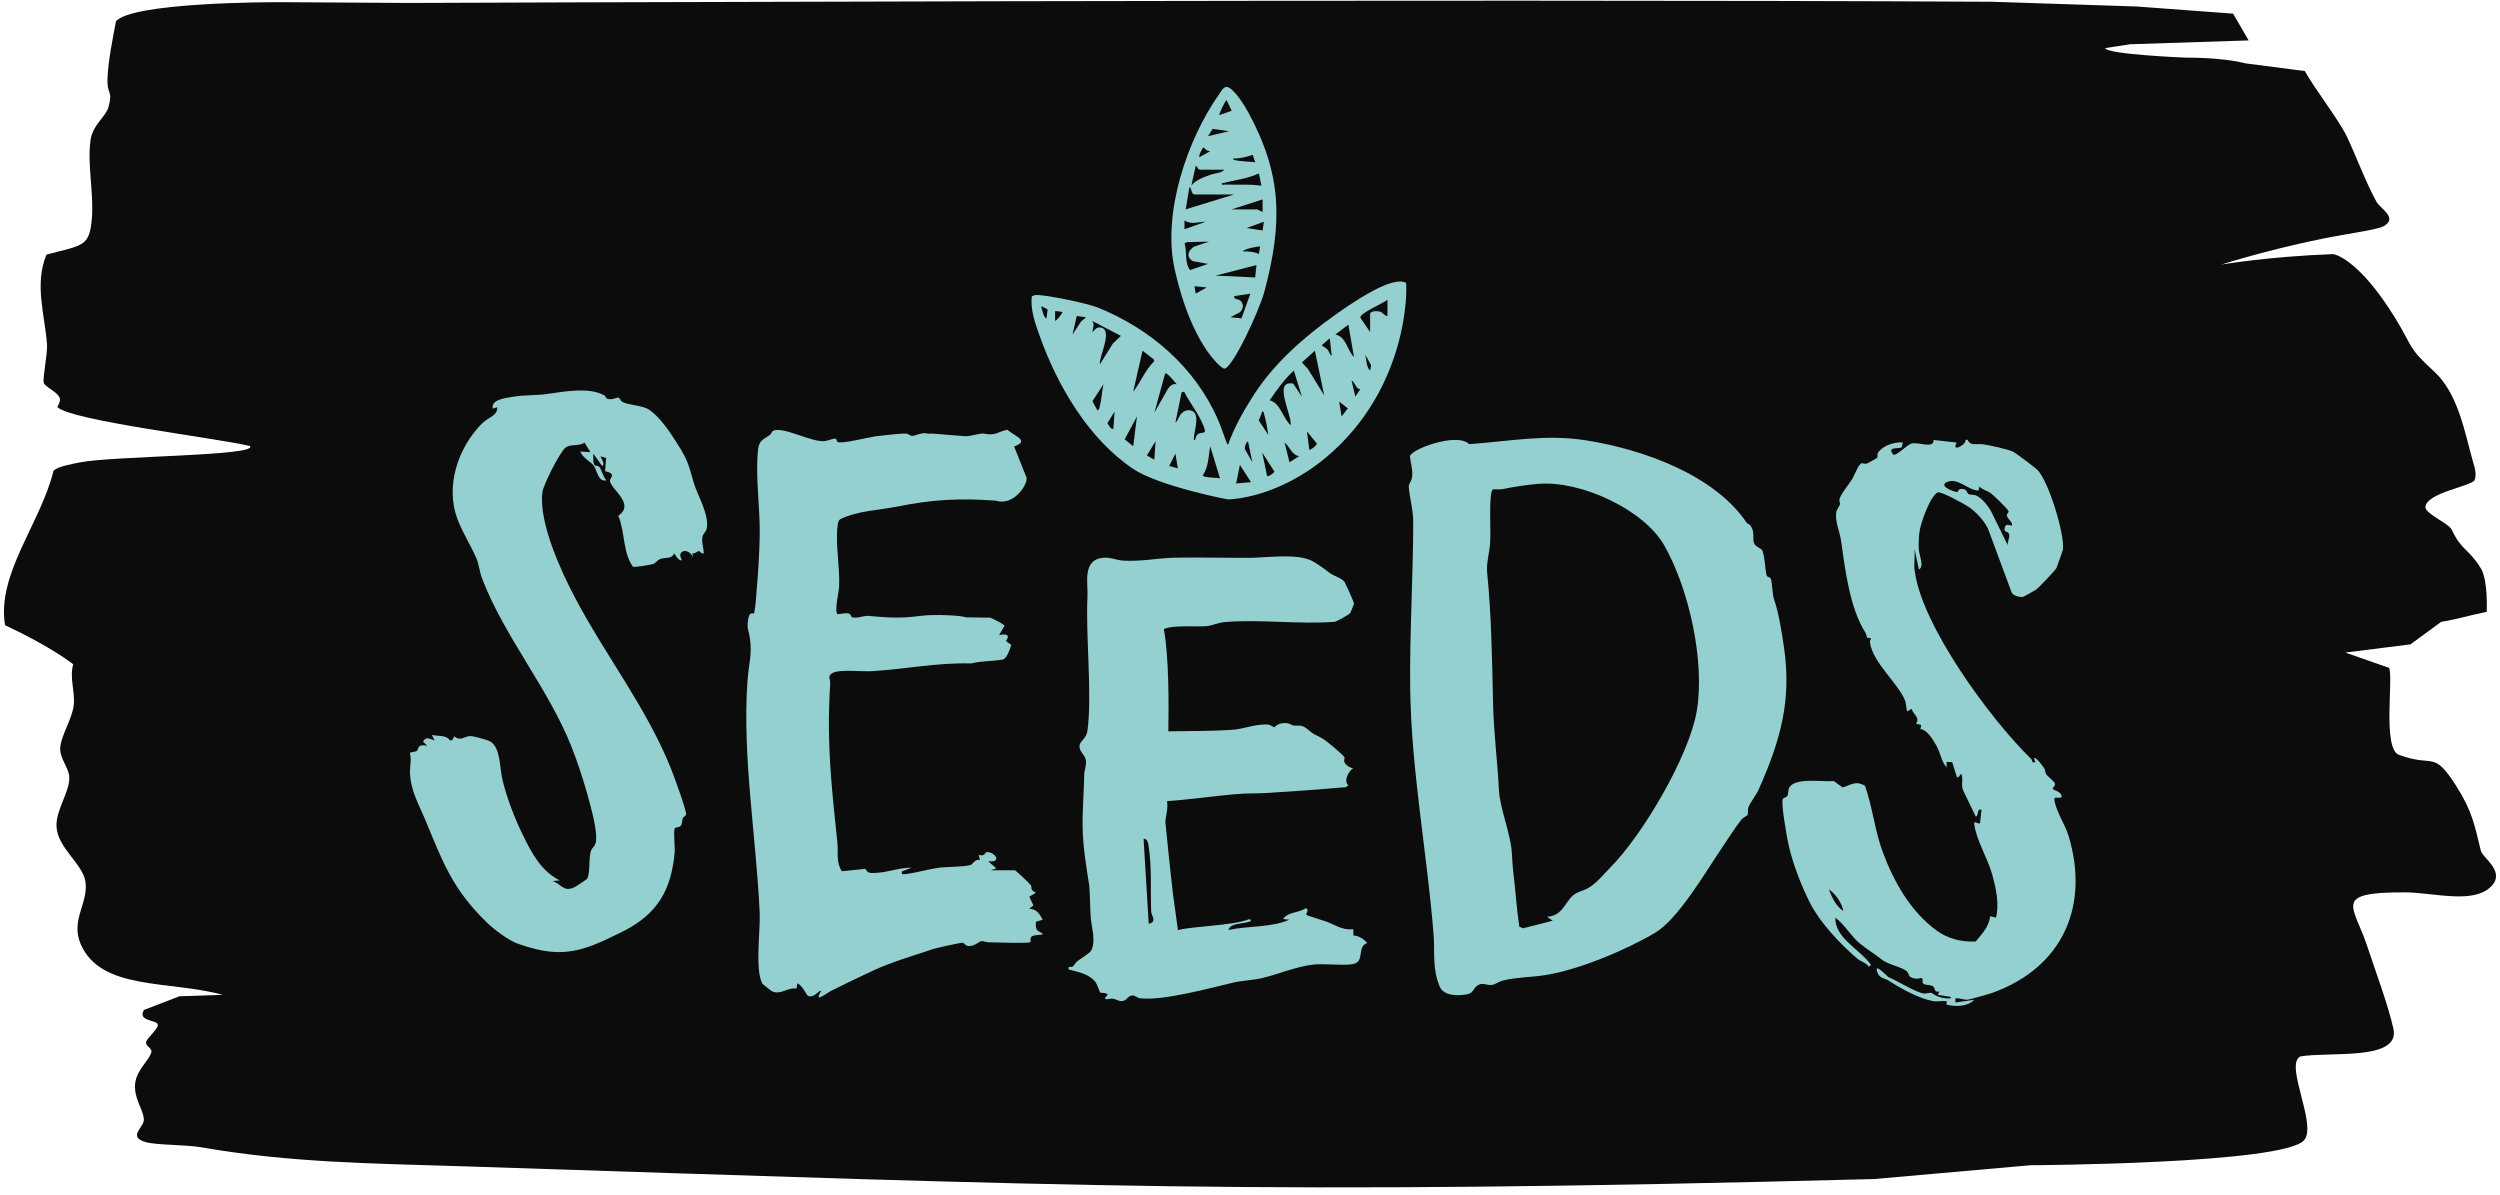 <svg width="316" height="151" viewBox="0 0 316 151" fill="none" xmlns="http://www.w3.org/2000/svg">
    <path
        d="M303.811 112.787C307.651 112.791 312.75 114.396 314.978 111.94C316.647 110.095 313.8 108.434 313.583 107.549C312.788 104.345 312.534 102.59 310.453 99.326C307.517 94.717 307.685 97.074 303.222 95.409C301.106 94.623 302.57 85.518 301.971 84.419L296.452 82.484L304.687 81.446L308.572 78.598C310.538 78.294 312.391 77.713 314.325 77.332C314.325 77.332 314.511 73.363 313.583 71.845C312.081 69.382 311.1 69.566 309.919 66.98C309.537 66.137 306.492 64.935 306.574 64.063C306.738 62.318 312.113 61.501 312.78 60.723C313.092 59.894 312.788 59.078 312.564 58.28C311.576 54.819 310.745 49.734 307.637 46.918C304.306 43.904 304.959 43.803 302.86 40.375C298.049 32.498 294.921 32.121 294.921 32.121C286.599 32.426 280.749 33.449 280.749 33.449C280.749 33.449 288.249 31.03 296.746 29.583C297.769 29.407 300.734 28.936 301.336 28.575C303.103 27.512 300.887 26.389 300.386 25.5C299.132 23.264 297.73 19.55 296.665 17.3C295.673 15.203 292.502 11.129 291.328 8.978L283.839 8.011C280.816 7.224 276.277 7.285 276.277 7.285C276.277 7.285 266.271 6.885 266.102 6.076L269.255 5.593L284.233 5.109L282.263 1.724L270.074 0.821L251.82 0.223C184.962 -0.156 51.739 0.373 51.739 0.373L36.804 0.283C32.932 0.221 16.661 0.388 14.659 2.685C14.249 4.851 13.719 7.493 13.6 9.653C13.456 12.239 14.314 11.157 13.724 13.501C13.418 14.717 11.722 15.75 11.443 17.7C11.007 20.834 11.886 24.452 11.609 27.641C11.297 31.236 10.473 30.954 5.871 32.185C4.332 35.933 5.648 39.726 5.937 43.453C6.043 44.738 5.353 47.79 5.535 48.395C5.684 48.915 7.159 49.454 7.533 50.258C7.752 50.727 7.202 51.416 7.266 51.473C9.104 53.175 26.964 55.309 31.576 56.37C32.799 57.637 14.396 57.614 10.155 58.437C9.275 58.611 7.167 58.975 6.757 59.526C5.194 66.021 -0.466 72.6 0.643 79.028C6.612 81.821 9.254 83.966 9.254 83.966C8.759 85.708 9.508 87.395 9.32 89.13C9.132 90.866 7.666 93.074 7.608 94.555C7.556 95.891 8.716 97.066 8.757 98.236C8.823 100.101 7.035 102.403 7.143 104.481C7.277 107.206 10.474 109.168 10.807 111.483C11.192 114.164 8.858 116.313 10.226 119.398C12.809 125.224 21.361 123.899 28.152 125.745L22.683 125.93L18.206 127.652C17.319 129.064 19.714 128.906 19.926 129.453C20.139 130 18.61 131.106 18.469 131.719C18.35 132.215 19.252 132.476 19.133 132.981C18.888 134.022 17.265 135.218 17.085 136.943C16.877 138.921 18.173 140.248 18.183 141.544C18.197 142.511 16.093 143.668 18.381 144.354C19.751 144.76 23.456 144.671 25.479 145.024C36.743 146.987 47.112 147.053 58.825 147.43C136.358 149.948 158.892 151.07 236.896 149.031L256.642 147.286C256.642 147.286 288.746 147.133 291.25 144.109C292.917 142.158 288.725 134.587 290.752 133.537C294.409 132.897 303.431 134.144 302.528 130.033C301.87 127.049 300.223 122.644 299.184 119.503C297.52 114.49 294.759 112.779 303.803 112.797L303.811 112.787Z"
        fill="#0C0C0C" />
    <path
        d="M220.793 66.09C220.855 66.183 221.132 66.249 221.257 66.425C221.899 67.346 221.426 68.049 221.747 68.735C221.925 69.112 222.674 69.355 222.755 69.564C223.129 70.585 223.085 71.941 223.308 72.761C223.361 72.945 223.753 72.929 223.834 73.163C224.03 73.724 224.012 75.163 224.271 75.867C224.806 77.306 225.243 80.077 225.492 81.792C226.473 88.53 225.082 93.519 222.291 99.804C221.979 100.499 221.185 101.504 220.998 102.039C220.882 102.382 220.998 102.851 220.873 103.052C220.846 103.102 220.329 103.32 220.097 103.613C219.313 104.617 218.385 106.082 217.645 107.178C215.692 110.041 212.161 116.151 209.209 117.9C205.526 120.085 199.516 122.604 195.244 123.265C193.559 123.525 191.802 123.508 190.054 123.918C189.484 124.052 188.975 124.437 188.637 124.487C187.834 124.613 187.37 124.035 186.621 124.663C186.22 124.998 186.211 125.508 185.48 125.667C184.312 125.91 182.475 125.893 181.984 124.713C181.012 122.395 181.387 120.353 181.199 118.026C180.361 107.622 178.382 97.411 178.248 86.948C178.168 79.968 178.631 72.895 178.631 65.898C178.631 64.475 178.168 62.826 178.069 61.571C178.034 61.094 178.48 60.851 178.506 60.089C178.551 59.143 178.31 58.583 178.221 57.754C177.953 56.942 184.124 54.548 185.703 56.139C190.839 55.779 195.378 54.841 200.541 55.67C207.818 56.833 216.753 60.072 220.793 66.099V66.09ZM203.502 109.698C207.666 105.513 213.516 95.527 214.47 89.878C215.523 83.676 213.525 74.469 210.342 68.903C207.773 64.425 199.846 60.709 194.433 61.161C192.917 61.286 191.374 61.529 189.974 61.813C189.573 61.897 189.163 61.839 188.753 61.847C188.538 61.889 188.467 62.441 188.449 62.634C188.253 64.651 188.44 66.425 188.36 68.493C188.316 69.639 187.861 71.188 187.968 72.293C188.521 77.8 188.601 83.408 188.726 89.032C188.806 92.59 189.288 96.306 189.466 99.888C189.582 102.14 190.928 105.362 191.089 107.689C191.16 108.702 191.169 109.313 191.285 110.267C191.561 112.543 191.695 114.845 192.034 117.113L192.498 117.339L196.261 116.377L195.53 115.866C197.438 115.833 197.83 114.042 198.829 113.18C199.391 112.694 200.176 112.594 200.764 112.242C201.87 111.581 202.664 110.543 203.493 109.706L203.502 109.698Z"
        fill="#93D0CF" />
    <path
        d="M76.419 49.97C76.508 50.02 76.535 50.33 76.775 50.406C77.382 50.598 77.89 50.23 78.202 50.255C78.318 50.263 78.398 50.657 78.719 50.824C79.54 51.234 81.261 51.234 82.09 51.812C83.463 52.766 84.676 54.607 85.55 55.98C86.932 58.139 87.013 58.667 87.699 61.044C88.154 62.626 89.741 65.153 89.305 66.886C89.206 67.263 88.85 67.43 88.778 67.949C88.68 68.635 88.939 69.271 88.966 69.941C88.636 70.05 88.511 69.656 88.332 69.656C88.181 69.656 87.806 70.041 87.494 69.941L87.592 70.46C87.004 69.087 85.407 69.623 86.21 70.803C85.737 70.996 85.256 69.907 85.202 69.941C84.899 70.736 84.115 70.376 83.41 70.677C83.053 70.828 82.928 71.146 82.581 71.28C82.286 71.389 80.2 71.74 79.995 71.632C78.693 69.773 79.023 67.237 78.149 65.187C80.325 63.714 77.266 61.889 77.097 60.801C77.034 60.424 78.024 59.889 76.481 59.562L76.615 57.88L75.91 57.679C75.857 57.721 76.606 58.784 76.098 58.884L74.992 57.336C75.01 57.729 74.912 58.474 75.161 58.784C75.286 58.943 75.581 58.826 75.741 58.993C76.035 59.319 76.231 60.324 76.651 60.7C75.581 61.027 75.456 59.328 75.001 58.792C74.6 58.332 73.619 57.83 73.342 57.068L74.626 57.152L73.886 55.946C73.155 56.449 72.121 56.097 71.505 56.557C70.774 57.11 68.661 61.295 68.554 62.24C68.099 66.082 70.881 72.142 72.709 75.599C76.552 82.889 81.725 89.443 84.828 97.193C85.14 97.972 86.817 102.517 86.718 102.96C86.674 103.144 86.371 103.262 86.308 103.421C86.183 103.73 86.237 104.157 86.041 104.383C85.836 104.626 85.327 104.542 85.274 104.726C85.104 105.304 85.345 106.986 85.274 107.798C84.828 112.468 83.16 115.507 78.746 117.725C78.051 118.076 77.275 118.445 76.561 118.779C72.459 120.704 69.882 120.822 65.513 119.307C64.282 118.88 62.472 117.507 61.562 116.628C57.175 112.368 55.98 108.995 53.742 103.596C52.904 101.571 51.976 100.123 51.825 97.804C51.762 96.884 52.065 96.08 51.807 95.235C51.842 95 52.52 95.076 52.69 94.908C53.019 94.573 52.69 94.013 54.018 94.264L53.465 93.745C53.902 92.992 54.303 93.444 54.937 93.578L54.571 92.891C55.374 93.1 56.355 92.849 56.872 93.578H57.139L57.416 93.075C58.272 93.745 58.673 93.059 59.44 93.042C59.895 93.042 61.643 93.51 62.017 93.753C63.266 94.532 63.167 97.059 63.48 98.424C64.023 100.801 65.085 103.521 66.182 105.731C67.243 107.89 68.429 110.125 70.756 111.28L69.838 111.364C70.988 111.765 71.238 112.795 72.602 112.15C72.789 112.067 74.163 111.154 74.216 111.079C74.591 110.51 74.421 108.543 74.653 107.689C74.876 106.877 75.402 107.145 75.358 105.747C75.304 104.149 74.644 101.839 74.207 100.273C73.654 98.323 72.977 96.256 72.228 94.364C69.338 87.057 63.694 80.395 60.911 73.055C60.608 72.259 60.564 71.339 60.171 70.468C59.44 68.828 58.477 67.338 57.817 65.597C56.274 61.521 57.844 56.633 60.911 53.544C61.687 52.757 62.936 52.54 62.846 51.477L62.294 51.653C62.044 50.531 63.756 50.339 64.674 50.179C66.324 49.886 67.698 50.02 69.383 49.769C71.309 49.485 74.564 48.907 76.392 49.987L76.419 49.97Z"
        fill="#93D0CF" />
    <path
        d="M242.016 72.1C242.846 78.997 251.576 90.916 256.73 95.921C256.837 96.03 256.891 96.197 256.908 96.348H257.274L257.087 95.829C257.337 95.62 258.21 96.85 258.389 97.109C258.549 97.344 258.496 97.662 258.621 97.846C258.79 98.089 259.637 98.767 259.726 98.984C259.878 99.344 259.432 99.495 259.477 99.704C259.521 99.913 260.404 99.964 260.582 100.575C260.672 101.177 259.602 100.483 259.673 101.077C259.833 102.458 261.019 104.199 261.456 105.622C264.105 114.318 260.921 122.269 251.71 125.542C251.38 125.659 248.927 126.346 248.704 126.362C248.187 126.396 247.688 126.111 247.162 126.195V126.714L249.552 126.371C248.704 127.258 247.197 127.275 246.038 126.982L246.056 126.547C245.503 126.488 244.843 126.63 244.317 126.538C242.605 126.237 240.215 124.923 238.77 123.977C238.2 123.609 237.549 123.734 237.263 122.797C236.907 121.625 238.565 123.45 238.708 123.508C239.948 124.061 241.125 124.831 242.435 125.358C243.443 125.76 243.345 125.5 244.112 125.492C244.21 125.492 244.772 126.061 245.806 126.161C246.011 126.178 246.636 126.329 246.609 126.011L244.95 125.751L245.137 125.316C244.379 125.492 244.718 124.898 244.29 124.647C243.746 124.337 242.819 124.747 243.033 123.759L242.828 123.6C242.418 123.793 241.722 123.701 241.401 123.425C241.205 123.257 241.285 122.981 240.982 122.738C240.269 122.177 238.699 121.943 237.896 121.315C236.924 120.554 235.988 119.984 235.105 119.273C233.955 118.344 233.206 116.888 231.984 115.992C231.922 118.595 235.087 119.976 236.488 121.951L236.22 122.203C235.917 121.7 235.212 121.541 234.847 121.24C232.689 119.424 230.12 116.695 228.854 114.259C227.713 112.05 226.616 109.212 226.054 106.701C225.876 105.881 225.064 101.395 225.359 100.96C225.448 100.826 225.796 100.784 225.903 100.616C226.09 100.34 225.974 99.863 226.17 99.528C226.955 98.24 230.415 98.859 231.788 98.725L232.912 99.537C233.991 99.21 234.535 98.624 235.738 99.328C236.702 102.048 236.969 105.011 237.995 107.739C239.377 111.422 241.446 115.18 244.772 117.607C246.243 118.679 247.875 119.064 249.721 119.014C250.577 117.967 251.353 117.214 251.567 115.808L252.298 115.984C252.726 114.259 252.298 112.318 251.843 110.627C251.273 108.526 249.801 106.208 249.543 104.157C249.48 103.638 249.944 104.174 250.274 104.073L250.461 102.349C249.775 102.173 250.176 103.144 249.73 103.211L248.16 99.939C247.866 99.403 248.134 98.482 247.982 98.03C247.786 97.444 247.679 98.507 247.34 98.206L246.76 96.331L246.047 96.306V97.001C245.369 96.239 245.307 95.193 244.727 94.188C244.353 93.536 243.559 92.188 242.739 92.163L242.846 91.644L242.186 91.477C242.739 90.665 241.802 90.322 241.633 89.585L241.089 89.928C240.902 89.493 240.973 88.991 240.804 88.555C239.921 86.346 236.71 83.768 236.363 81.19C236.3 80.721 236.88 80.646 236.033 80.621C235.908 80.428 235.908 80.144 235.792 79.968C233.803 76.888 233.206 71.858 232.707 68.325C232.546 67.229 231.94 65.906 232.091 64.827C232.163 64.333 232.475 64.09 232.573 63.747C232.617 63.58 232.421 63.345 232.537 63.011C232.796 62.266 233.696 61.244 234.133 60.525C234.419 60.056 234.909 58.658 235.319 58.558C235.462 58.524 235.712 58.666 235.944 58.608C236.024 58.583 237.183 57.955 237.237 57.905C237.415 57.737 237.21 57.495 237.388 57.218C237.968 56.331 239.457 55.829 240.536 55.929L240.358 56.541C239.983 56.775 238.396 56.407 239.341 57.486C239.814 57.578 241.044 56.189 241.669 56.047C242.516 55.854 244.469 56.767 244.406 55.611L247.331 55.938C246.555 57.285 248.633 56.181 248.437 55.595H248.713C249.052 56.423 249.837 56.038 250.684 56.164C251.531 56.289 253.734 56.767 254.456 57.093C254.742 57.227 257.238 59.093 257.533 59.395C258.942 60.818 261.01 67.547 260.752 69.497C260.734 69.623 259.976 71.715 259.923 71.824C259.816 72.042 257.711 74.285 257.381 74.519C257.221 74.636 255.785 75.431 255.687 75.448C255.25 75.507 254.456 75.297 254.269 74.879L251.326 66.936C250.862 65.865 249.837 64.768 248.856 64.082C248.357 63.73 245.298 62.065 244.941 62.232C243.96 62.692 242.783 66.107 242.632 67.154C242.525 67.89 242.489 68.761 242.542 69.497C242.596 70.234 243.256 71.581 242.551 71.991L241.999 69.405C242.07 70.259 241.9 71.238 241.999 72.084L242.016 72.1ZM250.104 62.006C248.767 62.006 247.509 60.324 246.109 60.926C244.941 61.429 247.001 62.207 247.429 62.19C247.483 62.19 247.518 61.588 248.33 61.864C248.615 61.956 248.633 62.333 248.82 62.441C249.088 62.592 249.471 62.5 249.739 62.609C250.479 62.91 251.192 63.839 251.603 64.484L253.778 68.911C253.707 68.417 254.18 67.79 253.868 67.355C253.734 67.17 253.172 67.287 253.431 66.601C253.627 66.091 254.01 66.492 254.331 66.409C254.367 65.881 253.725 65.647 253.671 65.128C253.654 64.902 253.957 64.768 253.877 64.601C253.716 64.266 251.968 62.559 251.549 62.282C251.13 62.006 250.55 61.889 250.185 61.495L250.096 62.014L250.104 62.006ZM233.001 115.163C232.796 114.1 232.073 113.063 231.164 112.401C231.521 113.389 232.073 114.544 233.001 115.163Z"
        fill="#93D0CF" />
    <path
        d="M169.998 73.665C170.034 73.716 170.408 74.511 170.497 74.703C170.587 74.896 171.157 76.218 171.148 76.302C171.148 76.369 170.694 77.474 170.649 77.524C170.533 77.666 168.955 78.553 168.723 78.595C164.237 78.947 159.172 78.244 154.758 78.637C153.973 78.704 153.26 79.064 152.573 79.139C151.361 79.273 148.284 78.955 147.107 79.516C147.749 82.939 147.74 88.974 147.678 92.439C149.675 92.422 153.554 92.397 155.543 92.263C157.416 92.138 158.352 91.569 160.073 91.569C160.626 91.569 160.849 91.878 161.063 91.92C161.143 91.937 161.411 91.384 162.454 91.393C163.034 91.393 163.176 91.644 163.462 91.694C164.157 91.803 164.478 91.493 165.299 92.196C166.208 92.975 166.083 92.74 167.145 93.335C167.635 93.611 169.775 95.402 169.936 95.712C170.016 95.879 169.757 96.105 170.025 96.507C170.176 96.741 170.694 97.076 171.033 97.109C170.417 97.511 169.802 98.733 170.435 99.269L170.105 99.495C166.841 99.788 163.551 100.014 160.278 100.223C158.352 100.34 157.933 100.223 155.962 100.399C153.742 100.591 149.729 101.135 147.508 101.261C147.678 102.173 147.348 103.077 147.303 103.931C147.981 110.702 148.284 113.154 148.284 113.154L148.891 117.557C151.289 117.005 155.623 117.038 157.942 116.176C158.316 116.452 158.031 116.452 157.763 116.536C156.898 116.812 155.525 116.678 155.275 117.549C157.772 117.005 160.706 117.264 162.971 116.251L162.186 116.168C162.837 115.213 164.113 115.439 165.049 114.795C165.584 115.004 164.995 115.465 165.147 115.649C165.227 115.741 167.287 116.352 167.644 116.486C168.848 116.929 169.561 117.574 171.068 117.457V118.243C171.844 118.302 172.352 118.695 172.834 119.198C171.469 119.608 172.54 121.474 171.122 121.834C170.034 122.11 167.483 121.767 166.083 121.918C163.845 122.144 161.634 123.131 159.556 123.625C158.379 123.901 157.068 123.927 155.873 124.203C153.117 124.839 146.947 126.555 144.075 126.178C143.718 126.128 143.495 125.801 143.085 125.827C142.586 125.86 142.416 126.471 141.881 126.53C141.346 126.588 141.079 126.295 140.687 126.228C140.294 126.161 139.09 126.647 140.018 125.743C139.822 125.4 139.269 125.567 139.072 125.45C138.983 125.391 138.716 124.529 138.546 124.261C137.842 123.157 136.379 122.88 135.086 122.546C134.917 122.018 135.434 122.311 135.612 122.161C135.8 122.001 135.898 121.717 136.156 121.508C136.567 121.181 137.779 120.47 137.94 120.135C138.582 118.804 137.904 117.063 137.851 115.732C137.61 109.882 137.851 113.757 137.102 107.999C136.593 104.107 136.959 101.863 137.048 97.879C137.057 97.302 137.334 96.808 137.262 96.155C137.173 95.377 136.388 95.059 136.451 94.255C136.495 93.644 137.325 93.385 137.458 92.355C138.065 87.735 137.209 80.252 137.458 75.415C137.548 73.724 136.745 70.669 139.536 70.493C140.437 70.434 141.034 70.786 141.89 70.853C144.066 71.02 146.242 70.552 148.4 70.493C150.959 70.426 155.391 70.526 157.96 70.51C160.144 70.493 163.827 69.924 165.807 70.878C166.315 71.121 167.457 71.941 167.92 72.309C168.669 72.912 169.597 72.987 170.043 73.674L169.998 73.665ZM145.199 116.77C146.322 116.502 145.52 115.758 145.502 115.197C145.413 112.376 145.609 109.589 145.163 106.777C145.127 106.576 145.02 105.981 144.548 106.023L145.199 116.77Z"
        fill="#93D0CF" />
    <path
        d="M125.118 78.06C125.43 78.152 126.91 78.897 126.973 79.089L126.286 80.286C127.124 80.068 127.766 80.202 127.151 81.014L127.82 81.525C127.668 82.019 127.276 83.282 126.714 83.374C125.475 83.584 123.985 83.534 122.737 83.86C118.483 83.726 114.319 84.605 110.119 84.839C108.924 84.906 106.213 84.588 105.303 85.032C104.501 85.417 104.973 85.81 104.938 86.346C104.697 90.422 104.724 93.502 105 97.57C105.205 100.533 105.544 103.588 105.847 106.517C105.972 107.748 105.651 108.97 106.409 110.125L109.396 109.823C109.691 110.46 110.128 110.351 110.805 110.326C112.25 110.259 113.739 109.648 115.211 109.673L113.998 110.158C113.9 110.61 114.221 110.51 114.586 110.468C115.862 110.309 117.27 109.882 118.608 109.69C119.669 109.539 121.792 109.606 122.719 109.321C122.897 109.263 123.254 108.551 123.869 108.693L123.691 108.049C124.387 108.334 124.601 107.723 124.663 107.714C125.671 107.58 126.803 109.078 124.904 108.861L125.938 109.756L125.252 109.999H128.275C128.408 110.024 130.174 111.698 130.281 111.866C130.504 112.2 130.112 112.46 130.95 112.845L130.103 113.33L130.62 114.444L130.085 114.87C131.039 114.87 131.422 115.574 131.806 116.252L130.95 116.503C130.923 116.821 130.887 117.164 131.03 117.465C131.2 117.817 131.717 117.808 131.806 118.118C131.476 118.16 130.638 118.193 130.415 118.361C130.147 118.562 130.308 119.03 130.245 119.089C130.067 119.265 125.653 119.114 124.966 119.106C124.654 119.106 124.315 118.938 124.092 118.947C123.798 118.963 123.263 119.566 122.523 119.583C121.988 119.591 121.925 119.198 121.694 119.164C121.479 119.131 118.332 119.825 117.93 119.959C115.407 120.821 112.678 121.592 110.306 122.705C108.549 123.525 106.784 124.37 105.054 125.241C104.394 125.576 102.797 126.906 103.787 125.274C103.529 125.04 103.011 126.161 102.173 125.902C101.915 125.818 101.424 124.479 100.764 124.303L100.684 124.956C99.543 124.764 98.758 125.785 97.616 125.316C97.509 125.274 96.404 124.404 96.368 124.337C95.405 122.646 96.118 117.591 96.029 115.448C95.601 105.915 93.826 95.728 94.469 86.237C94.656 83.433 95.28 82.387 94.54 79.508C94.433 79.081 94.54 77.834 94.852 77.574C94.959 77.482 95.307 77.624 95.343 77.449C95.521 76.545 95.592 75.172 95.672 74.209C95.86 72.092 95.984 69.832 96.029 67.723C96.1 64.258 95.423 59.956 95.842 56.675C95.976 55.628 96.6 55.494 97.322 54.967C97.483 54.85 97.536 54.565 97.697 54.473C98.856 53.812 102.575 55.921 104.215 55.762C104.608 55.729 105.33 55.394 105.598 55.444C105.758 55.469 105.749 55.787 105.874 55.863C106.338 56.156 109.824 55.26 110.654 55.151C111.358 55.059 114.096 54.733 114.604 54.816C114.854 54.858 115.041 55.101 115.273 55.101C115.719 55.101 116.628 54.565 117.288 54.816H117.984L122.059 55.143C122.79 55.118 123.584 54.816 124.297 54.8C125.894 55.134 126.125 54.548 127.32 54.322C128.542 55.277 130.094 55.729 128.185 56.432L129.755 60.374C129.933 61.253 128.105 64.007 125.894 63.287C121.39 62.952 117.948 63.119 113.489 64.015C110.939 64.525 108.54 64.517 106.231 65.614C105.945 65.814 105.91 66.107 105.874 66.417C105.571 68.861 106.195 71.69 106.061 74.218C106.026 74.846 105.428 77.331 105.874 77.633C106.329 77.616 106.873 77.415 107.328 77.566C107.559 77.641 107.55 77.984 107.729 78.034C108.371 78.194 109.156 77.8 109.771 77.85C112.196 78.06 113.757 78.194 116.316 77.85C118.135 77.608 121.604 77.8 122.05 78.026L125.118 78.076V78.06Z"
        fill="#93D0CF" />
    <path
        d="M177.713 35.73C177.891 36.515 178.025 49.115 167.618 57.809C161.528 62.901 155.642 63.133 155.25 63.124C154.929 63.115 146.386 61.385 143.247 59.281C137.567 55.464 133.616 48.696 131.369 42.338C130.816 40.777 130.236 39.145 130.415 37.46C130.575 37.389 130.771 37.299 130.95 37.291C132.261 37.246 137.468 38.352 138.753 38.869C145.378 41.535 151.05 46.413 153.93 53.003C154.626 54.59 154.947 55.946 155.223 56.24C155.919 54.162 157.229 51.87 158.415 50.016C161.019 45.922 164.827 42.605 168.751 39.814C175.314 35.132 176.999 35.436 177.713 35.73ZM173.183 41.981V39.707C173.183 39.261 174.173 39.279 174.556 39.431C174.69 39.484 175.341 40.189 175.376 39.859V37.897C174.904 38.298 171.845 39.609 171.943 40.144L173.183 41.972V41.981ZM132.27 40.26L132.421 39.11L131.645 38.699C131.574 38.797 131.94 40.206 132.27 40.269V40.26ZM133.366 40.572C133.652 40.412 133.982 39.975 134.151 39.707C134.24 39.564 134.419 39.6 134.151 39.395L133.366 39.315V40.572ZM137.281 40.099L136.104 39.939L135.56 42.293L136.648 40.643L137.281 40.099ZM141.677 42.454L138.075 40.572C138.387 41.062 138.119 41.473 138.075 41.981C138.405 41.722 138.512 41.339 139.074 41.392C140.786 41.58 138.895 45.066 139.02 46.056L140.679 43.408L141.686 42.454H141.677ZM171.141 45.111L170.436 41.036L168.786 42.284C170.178 42.552 170.249 44.255 171.132 45.111H171.141ZM168.323 44.959L168.091 42.766L167.074 43.631C167.27 43.854 167.583 43.943 167.788 44.175C168.037 44.451 168.055 44.843 168.323 44.968V44.959ZM143.247 49.507C144.201 48.277 144.754 46.752 145.904 45.655L145.833 45.423L144.415 44.326L143.238 49.498L143.247 49.507ZM167.377 49.971L166.2 44.326L164.56 45.816L165.318 46.627L167.377 49.971ZM173.183 46.841L173.317 46.172L172.559 44.808C172.737 45.414 172.692 46.422 173.183 46.841ZM164.56 50.132L163.543 46.841C162.339 47.929 161.403 49.267 160.484 50.604C161.84 50.907 162.152 52.905 163.151 53.743C163.302 52.414 160.841 47.991 163.463 48.491L164.56 50.141V50.132ZM148.731 48.562C148.419 48.205 147.929 47.554 147.554 47.305C147.394 47.198 147.438 47.055 147.242 47.305L145.913 52.165L147.643 49.115C147.973 48.74 148.169 48.482 148.74 48.562H148.731ZM171.925 49.204C171.328 49.124 171.328 48.357 170.837 48.098L171.31 50.132L171.934 49.204H171.925ZM138.699 51.853C138.94 51.826 138.949 51.63 138.993 51.442C139.225 50.577 139.296 49.454 139.475 48.562L138.084 50.711L138.699 51.853ZM149.667 49.507L149.355 49.588L148.571 53.422C148.909 53.163 149.016 52.566 149.355 52.245C149.659 51.96 149.917 51.817 150.354 51.853C151.817 51.995 150.987 54.323 150.916 55.223C150.907 55.393 150.818 55.651 151.068 55.607C151.103 55.357 151.192 55.072 151.389 54.902C151.718 54.608 152.378 54.813 152.307 54.448C152.022 52.967 150.336 50.872 149.659 49.489L149.667 49.507ZM169.58 52.637L170.365 51.621L169.268 50.756L169.58 52.637ZM140.732 54.207L140.884 52.013L139.974 53.502C140.206 53.743 140.313 54.26 140.723 54.207H140.732ZM160.324 54.992C160.19 54.144 160.021 53.137 159.78 52.325C159.735 52.174 159.753 51.969 159.548 52.013L159.111 53.163L160.333 54.992H160.324ZM143.238 56.401L143.711 52.637L142.159 55.535L143.238 56.401ZM165.505 56.873C165.541 56.927 166.513 56.329 166.432 56.035L165.193 54.528L165.505 56.882V56.873ZM145.904 58.122L146.065 55.767L144.968 57.569L145.904 58.113V58.122ZM158.291 58.434L157.747 55.767C157.461 56.017 157.31 56.392 157.354 56.766L158.291 58.425V58.434ZM164.247 57.658C163.267 57.542 163.053 56.463 162.366 55.928L162.99 58.434L164.239 57.649L164.247 57.658ZM154.215 60.476L152.967 56.401C152.744 57.64 152.78 59.013 152.031 60.083C152.048 60.404 153.841 60.342 154.224 60.476H154.215ZM160.172 60.164C160.324 60.297 161.002 59.807 161.091 59.62L159.539 57.194L160.163 60.173L160.172 60.164ZM148.883 59.218L148.571 57.337L147.786 58.897L148.883 59.209V59.218ZM158.13 60.948L156.721 58.755L156.249 61.109L158.13 60.948Z"
        fill="#93D0CF" />
    <path
        d="M154.705 46.591C154.286 46.484 150.585 43.497 148.481 34.053C146.902 26.964 150.032 17.645 154.143 11.84C154.375 11.51 154.589 11.055 155 10.984C155.865 10.957 157.345 13.4 157.746 14.132C162.062 22.041 162.142 28.132 159.833 36.809C159.137 39.422 155.642 46.832 154.705 46.591ZM154.117 14.551L155.686 13.998L155.053 12.669C154.919 12.562 154.045 14.471 154.117 14.551ZM155.365 16.584L153.278 16.29L152.699 17.208L155.365 16.584ZM153.011 19.099C152.619 19.125 152.378 18.912 152.146 18.626C152.003 18.626 151.468 19.705 151.602 19.875L153.011 19.09V19.099ZM158.656 20.508L158.344 19.571C157.541 19.848 156.685 20.053 155.838 20.044C155.865 20.276 156.524 20.311 156.721 20.338C157.327 20.427 158.04 20.427 158.665 20.517L158.656 20.508ZM154.741 21.444H151.682C151.37 21.444 151.361 20.998 151.138 20.971L150.585 23.477C151.067 22.746 152.262 22.363 153.091 22.059C153.617 21.872 154.411 21.899 154.741 21.435V21.444ZM159.44 23.486L159.128 21.917C157.657 22.612 155.989 22.773 154.429 23.174C154.393 23.45 154.785 23.326 154.973 23.326C156.462 23.388 157.951 23.245 159.44 23.477V23.486ZM155.989 24.583H151.049C150.514 24.583 150.675 23.798 150.345 23.647L149.872 26.465L155.98 24.583H155.989ZM155.677 26.465H158.888C158.986 26.465 159.556 26.821 159.592 26.777V25.207L155.677 26.465ZM152.387 28.034C151.441 28.025 150.612 28.444 149.72 27.873V28.97L152.387 28.034ZM159.753 28.034L157.559 28.819L159.592 29.131L159.753 28.034ZM152.859 30.54L150.05 30.602L149.729 30.772C150.068 31.851 149.694 33.17 150.425 34.142L152.699 33.358L150.773 33.01C149.899 32.484 150.157 31.681 150.915 31.182L152.85 30.531L152.859 30.54ZM159.28 31.164C159.191 31.084 157.22 31.449 157.086 31.788C157.782 31.744 158.477 31.815 159.119 32.1L159.28 31.164ZM158.656 35.079L158.816 33.509L153.644 34.838L158.656 35.07V35.079ZM152.547 36.336L150.978 36.176L151.138 37.112L152.547 36.327V36.336ZM158.031 37.121L155.998 37.433C155.936 37.968 156.587 37.656 156.926 38.155C157.238 38.628 157.095 39.109 156.712 39.475L155.535 40.099L156.926 40.242L158.04 37.13L158.031 37.121Z"
        fill="#93D0CF" />
</svg>